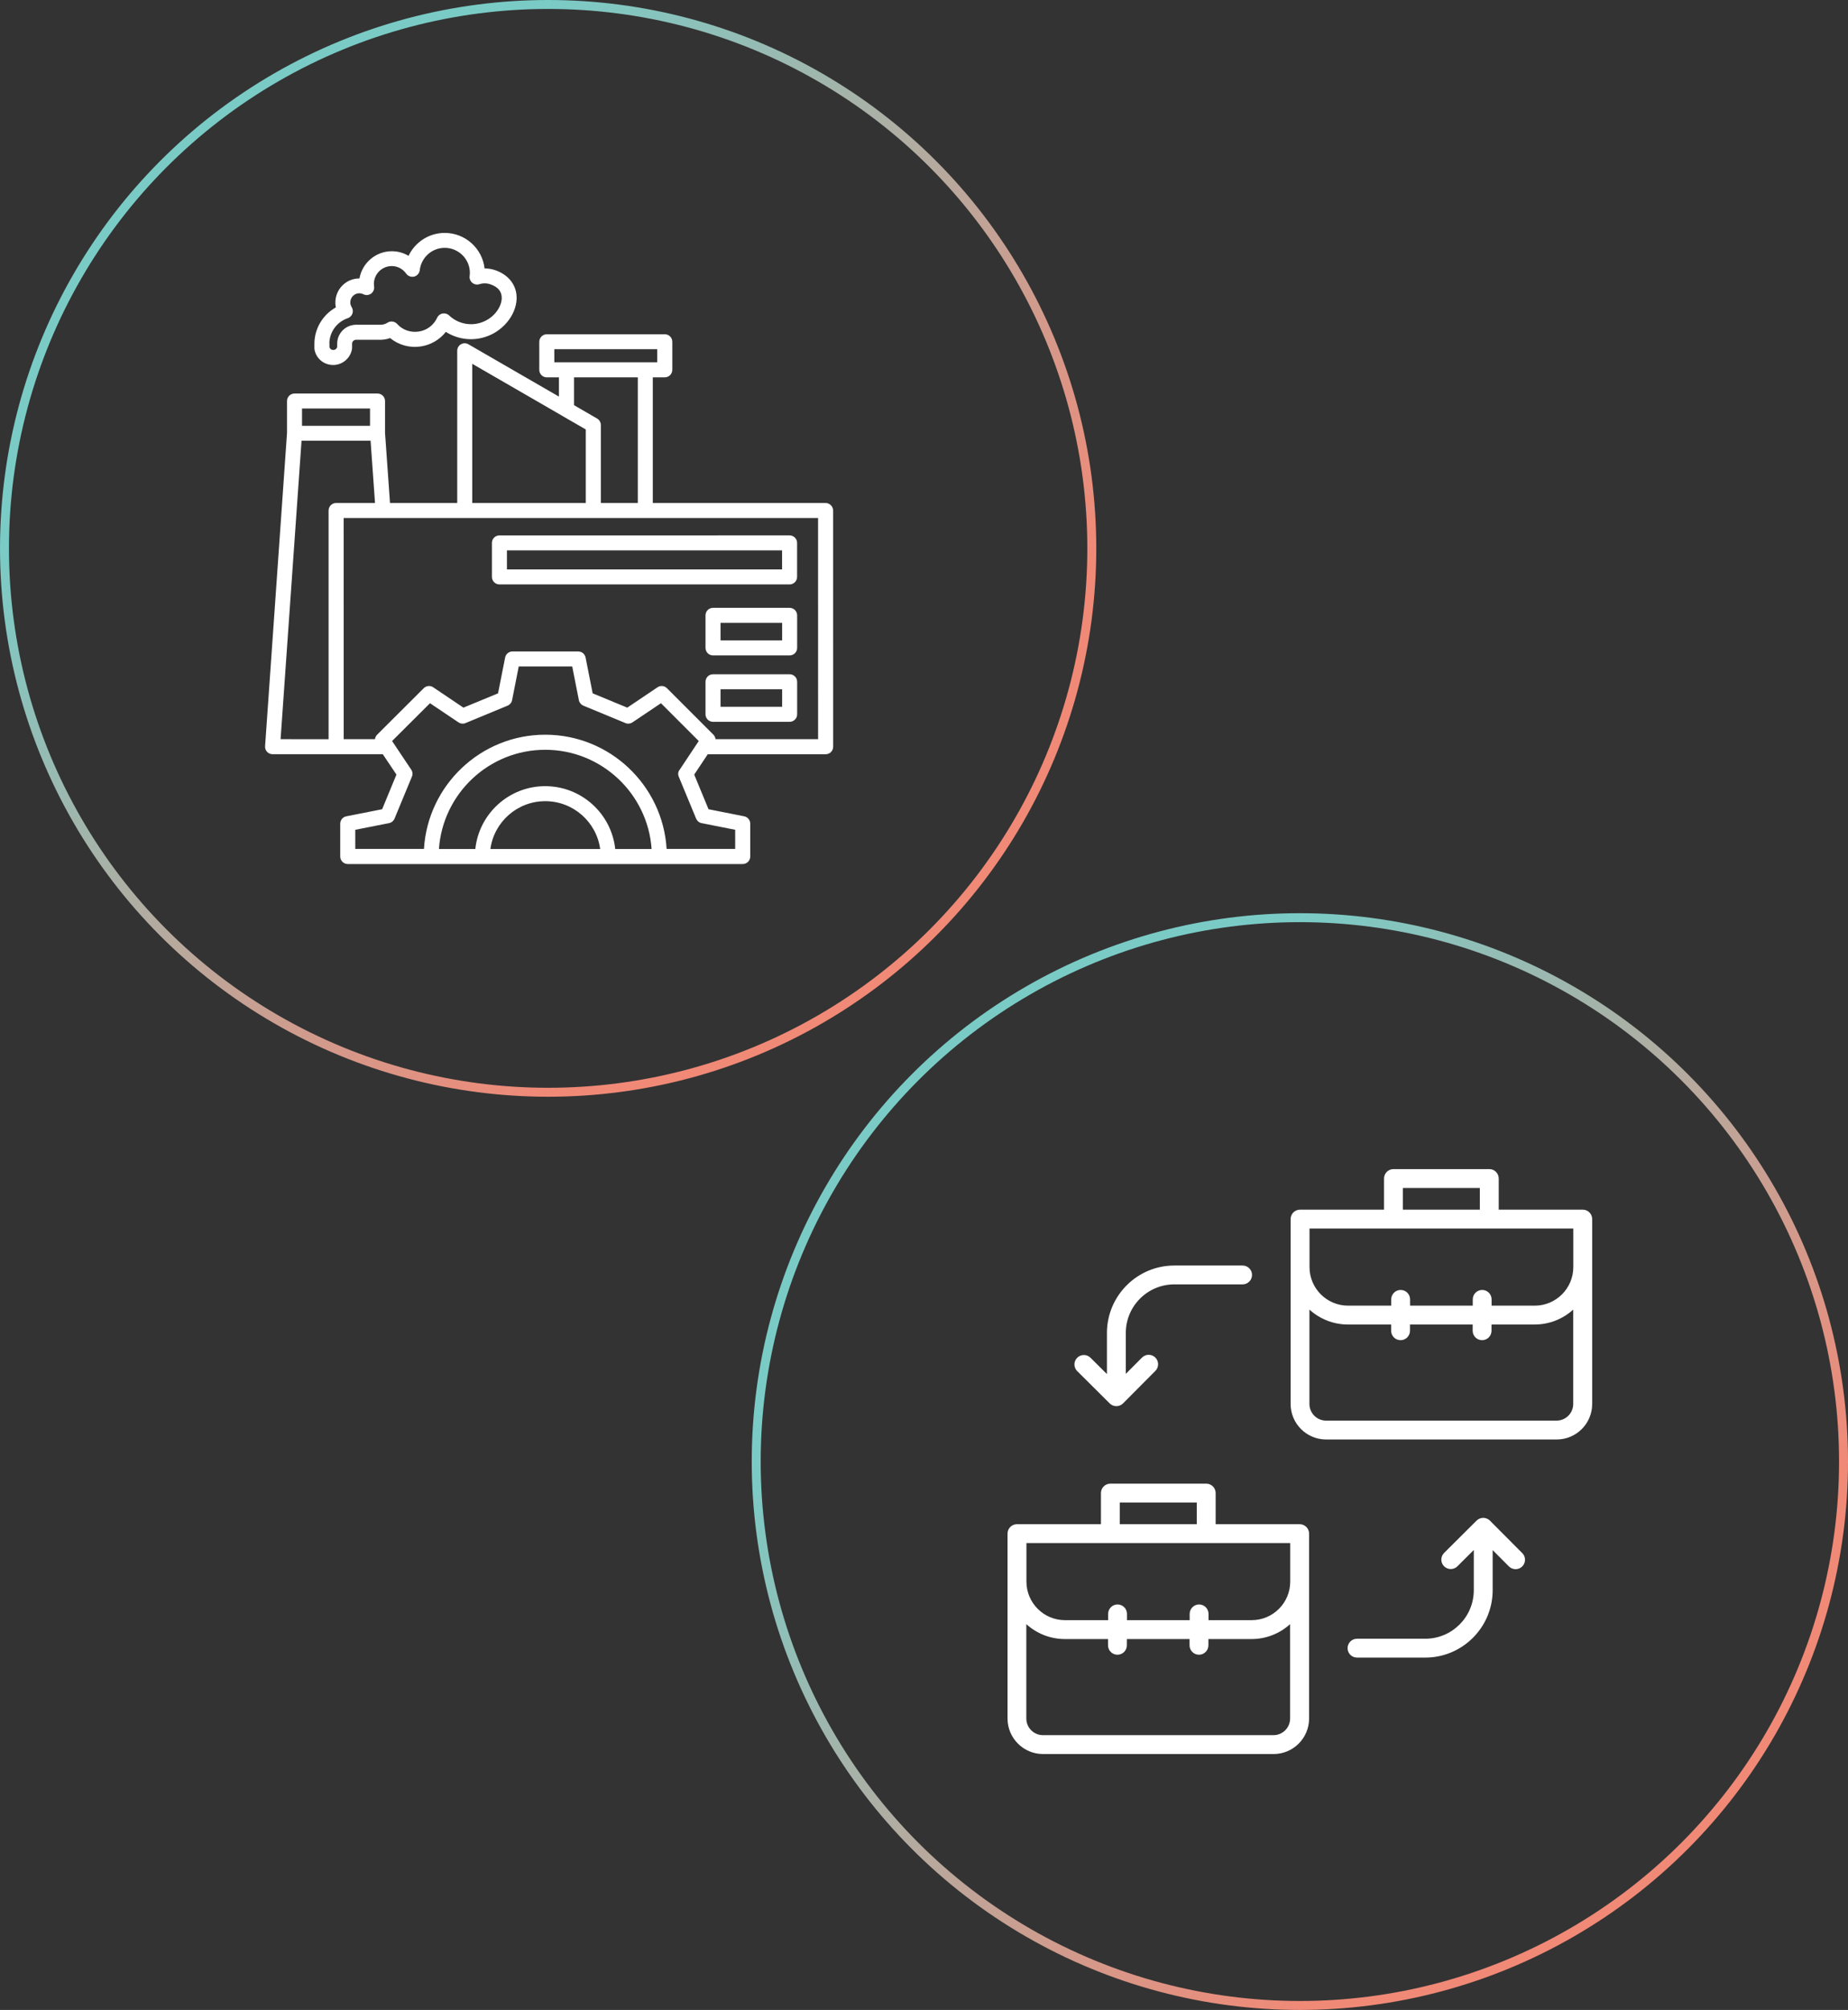 <?xml version="1.0" encoding="UTF-8"?>
<svg xmlns="http://www.w3.org/2000/svg" width="413" height="449" viewBox="0 0 413 449" fill="none">
  <rect x="0" y="0" width="413" height="449" fill="#333333" stroke="none"/>
  <circle cx="122.502" cy="122.5" r="121.5" stroke="url(#paint0_linear_2087_8359)" stroke-width="2"></circle>
  <path d="M184.494 112.365H145.89V84.293H148.57C149.494 84.293 150.25 83.543 150.25 82.614V76.347C150.25 75.423 149.5 74.668 148.57 74.668L122.201 74.674C121.277 74.674 120.522 75.423 120.522 76.353V82.62C120.522 83.543 121.271 84.299 122.201 84.299H124.912V88.593L104.689 76.911C104.174 76.611 103.532 76.611 103.01 76.911C102.494 77.21 102.182 77.756 102.182 78.368V112.366H87.16L86.05 96.731V89.589C86.05 88.665 85.301 87.909 84.371 87.909H65.822C64.899 87.909 64.143 88.659 64.143 89.589V96.731L59.243 166.692C59.213 167.16 59.369 167.616 59.681 167.946C59.993 168.288 60.449 168.48 60.904 168.48H85.547L88.599 173.037L85.403 180.774L77.385 182.357C76.599 182.513 76.035 183.202 76.035 184V191.334C76.035 192.258 76.785 193.014 77.715 193.014H165.992C166.915 193.014 167.671 192.264 167.671 191.334V184C167.671 183.202 167.107 182.513 166.321 182.357L158.345 180.774L155.149 173.037L158.172 168.492H184.523C185.446 168.492 186.202 167.742 186.202 166.812L186.196 114.038C186.166 113.115 185.429 112.365 184.494 112.365ZM123.882 78.008H146.88V80.922H123.882V78.008ZM128.266 84.293H142.539V112.365H134.281V94.961C134.281 94.367 133.969 93.804 133.453 93.504L128.284 90.511V84.292L128.266 84.293ZM105.536 81.27L125.602 92.862C125.71 92.94 125.824 93.006 125.944 93.066L130.91 95.933V112.365H105.537L105.536 81.27ZM67.498 91.261H82.694V95.117H67.498V91.261ZM67.39 98.452H82.82L83.81 112.365H75.114C74.191 112.365 73.435 113.115 73.435 114.044V165.133L62.706 165.127L67.39 98.452ZM109.597 189.661C110.412 183.628 115.594 178.974 121.849 178.974C128.116 178.974 133.303 183.628 134.131 189.661H109.597ZM137.495 189.661C136.65 181.781 129.963 175.622 121.843 175.622C113.741 175.622 107.055 181.781 106.227 189.661H98.095C98.958 177.283 109.279 167.495 121.844 167.495C134.425 167.495 144.765 177.3 145.622 189.661H137.495ZM151.69 173.493L155.576 182.879C155.798 183.394 156.248 183.772 156.8 183.88L164.302 185.367V189.643H148.98C148.116 175.418 136.272 164.126 121.849 164.126C107.438 164.126 95.605 175.419 94.748 189.643H79.396V185.367L86.946 183.88C87.492 183.772 87.948 183.394 88.17 182.879L92.056 173.493C92.278 172.977 92.212 172.384 91.9 171.928L87.624 165.535L96.098 157.091L102.46 161.367C102.928 161.679 103.528 161.745 104.044 161.523L113.441 157.637C113.957 157.415 114.335 156.965 114.443 156.414L115.93 148.881H127.882L129.369 156.414C129.477 156.959 129.855 157.415 130.371 157.637L139.768 161.523C140.284 161.745 140.878 161.679 141.351 161.367L147.714 157.091L156.158 165.535L151.912 171.928C151.534 172.378 151.468 172.978 151.69 173.493ZM182.833 165.127H159.912C159.864 164.75 159.708 164.408 159.444 164.126L149.057 153.739C148.493 153.175 147.6 153.079 146.94 153.535L140.187 158.081L132.451 154.884L130.868 146.878C130.712 146.093 130.022 145.529 129.225 145.529H114.532C113.734 145.529 113.045 146.093 112.889 146.878L111.306 154.884L103.569 158.081L96.817 153.535C96.157 153.079 95.263 153.175 94.7 153.739L84.283 164.126C84.001 164.408 83.845 164.768 83.797 165.127H76.81L76.804 115.717H182.827L182.833 165.127ZM109.939 121.277V128.876C109.939 129.799 110.689 130.555 111.619 130.555H176.458C177.382 130.555 178.138 129.805 178.138 128.876V121.277C178.138 120.354 177.388 119.598 176.458 119.598L111.619 119.604C110.689 119.604 109.939 120.342 109.939 121.277ZM113.292 122.957H174.78V127.203H113.292V122.957ZM176.47 150.622H159.349C158.426 150.622 157.67 151.372 157.67 152.301V159.57C157.67 160.493 158.42 161.249 159.349 161.249H176.47C177.394 161.249 178.15 160.499 178.15 159.57V152.301C178.15 151.372 177.394 150.622 176.47 150.622ZM174.797 157.89H161.028V153.974H174.797V157.89ZM176.47 135.786H159.349C158.426 135.786 157.67 136.536 157.67 137.465V144.734C157.67 145.657 158.42 146.413 159.349 146.413H176.47C177.394 146.413 178.15 145.663 178.15 144.734V137.465C178.15 136.542 177.394 135.786 176.47 135.786ZM174.797 143.054H161.028V139.138H174.797V143.054ZM74.455 81.537C76.506 81.537 78.275 80.062 78.653 78.041C78.671 77.933 78.683 77.837 78.683 77.729V76.775C78.683 76.308 79.091 75.9 79.558 75.9H84.524C85.435 75.96 86.341 75.822 87.187 75.522C89.1 77.087 91.588 77.777 94.077 77.387C96.302 77.045 98.275 75.87 99.637 74.142C102.161 75.738 105.274 76.212 108.188 75.348C112.212 74.203 115.331 70.508 115.457 66.76C115.553 63.846 113.778 61.447 110.755 60.385C109.958 60.103 109.124 59.959 108.296 59.959C107.793 55.51 103.99 52.031 99.385 52.031C95.858 52.031 92.758 54.1 91.301 57.153C90.191 56.481 88.902 56.121 87.57 56.121C83.954 56.121 80.944 58.754 80.332 62.202H80.302C77.339 62.202 74.947 64.613 74.947 67.594C74.947 67.953 74.977 68.313 75.055 68.673C72.14 70.304 70.263 73.405 70.263 76.817V77.77C70.263 77.867 70.263 77.945 70.281 78.034C70.605 80.049 72.356 81.537 74.455 81.537ZM73.609 76.775C73.609 74.208 75.252 71.918 77.711 71.09C78.197 70.916 78.587 70.544 78.761 70.058C78.934 69.573 78.869 69.027 78.587 68.601C78.401 68.301 78.287 67.942 78.287 67.552C78.287 66.424 79.198 65.513 80.29 65.513C80.572 65.513 80.902 65.591 81.243 65.747C81.789 66.01 82.449 65.951 82.935 65.591C83.42 65.231 83.684 64.637 83.606 64.025C83.576 63.84 83.558 63.636 83.558 63.432C83.558 61.225 85.358 59.438 87.552 59.438C88.824 59.438 90.029 60.061 90.767 61.117C91.157 61.681 91.864 61.944 92.554 61.789C93.226 61.615 93.73 61.051 93.808 60.361C94.137 57.513 96.536 55.366 99.385 55.366C102.485 55.366 105.01 57.873 105.01 60.961C105.01 61.225 104.98 61.465 104.95 61.699C104.89 62.262 105.124 62.826 105.562 63.186C106 63.546 106.593 63.654 107.145 63.486C107.943 63.222 108.836 63.234 109.652 63.534C111.343 64.127 112.176 65.177 112.129 66.652C112.069 68.691 110.233 71.288 107.271 72.133C104.842 72.853 102.209 72.211 100.38 70.472C99.99 70.094 99.439 69.939 98.905 70.034C98.371 70.13 97.915 70.49 97.7 70.976C96.932 72.637 95.397 73.795 93.597 74.064C91.78 74.346 89.981 73.723 88.758 72.373C88.212 71.762 87.283 71.636 86.599 72.091C86.083 72.433 85.424 72.595 84.656 72.547H79.582C77.25 72.547 75.355 74.442 75.355 76.775V77.543C75.229 77.933 74.887 78.184 74.479 78.184C74.071 78.184 73.741 77.933 73.633 77.561L73.627 76.775L73.609 76.775Z" fill="white"></path>
  <circle cx="290.502" cy="326.5" r="121.5" stroke="url(#paint1_linear_2087_8359)" stroke-width="2"></circle>
  <path d="M353.716 270.226H334.945V263.272C334.945 262.104 334.001 261.166 332.84 261.166H311.415C310.248 261.166 309.31 262.11 309.31 263.272V270.226H290.54C289.372 270.226 288.434 271.17 288.434 272.331V313.637C288.434 318.014 291.994 321.567 296.365 321.567H347.898C352.275 321.567 355.829 318.007 355.829 313.637V272.331C355.829 271.164 354.884 270.226 353.723 270.226H353.716ZM313.514 265.383H330.722V270.226H313.514V265.383ZM292.639 274.443H351.61V283.057C351.61 287.81 347.744 291.67 342.997 291.67H333.35V290.266C333.35 289.099 332.406 288.161 331.245 288.161C330.084 288.161 329.139 289.105 329.139 290.266V291.67H315.128V290.266C315.128 289.099 314.184 288.161 313.023 288.161C311.862 288.161 310.917 289.105 310.917 290.266V291.67H301.27C296.517 291.67 292.657 287.803 292.657 283.057V274.443H292.639ZM347.891 317.351H296.358C294.31 317.351 292.638 315.686 292.638 313.631V292.552C294.916 294.619 297.94 295.882 301.252 295.882H310.898V297.279C310.898 298.447 311.843 299.385 313.004 299.385C314.165 299.385 315.109 298.441 315.109 297.279V295.882H329.12V297.279C329.12 298.447 330.065 299.385 331.226 299.385C332.387 299.385 333.331 298.441 333.331 297.279V295.882H342.978C346.289 295.882 349.314 294.619 351.591 292.552V313.631C351.591 315.679 349.926 317.351 347.872 317.351H347.891ZM290.45 340.492H271.68V333.538C271.68 332.37 270.736 331.432 269.574 331.432H248.15C246.982 331.432 246.044 332.376 246.044 333.538V340.492H227.274C226.107 340.492 225.169 341.436 225.169 342.598V383.903C225.169 388.28 228.729 391.834 233.099 391.834H284.633C289.009 391.834 292.563 388.273 292.563 383.903V342.598C292.563 341.43 291.619 340.492 290.458 340.492H290.45ZM250.249 335.643H267.456V340.486H250.249V335.643ZM229.373 344.703H288.345V353.316C288.345 358.07 284.478 361.929 279.732 361.929H270.085V360.526C270.085 359.358 269.14 358.42 267.979 358.42C266.818 358.42 265.874 359.365 265.874 360.526V361.929H251.863V360.526C251.863 359.358 250.919 358.42 249.757 358.42C248.596 358.42 247.652 359.365 247.652 360.526V361.929H238.005C233.252 361.929 229.392 358.063 229.392 353.316V344.703H229.373ZM284.626 387.616H233.086C231.038 387.616 229.366 385.95 229.366 383.896V362.816C231.644 364.883 234.668 366.147 237.979 366.147H247.626V367.544C247.626 368.712 248.571 369.65 249.732 369.65C250.893 369.65 251.837 368.705 251.837 367.544V366.147H265.848V367.544C265.848 368.712 266.792 369.65 267.954 369.65C269.115 369.65 270.059 368.705 270.059 367.544V366.147H279.706C283.017 366.147 286.042 364.883 288.319 362.816V383.896C288.319 385.944 286.654 387.616 284.6 387.616H284.626ZM240.743 306.3C239.92 305.477 239.913 304.144 240.73 303.321C241.553 302.497 242.887 302.491 243.71 303.308L247.385 306.957V297.763C247.385 289.463 254.141 282.706 262.442 282.706H277.704C278.871 282.706 279.809 283.65 279.809 284.812C279.809 285.973 278.865 286.917 277.704 286.917H262.442C256.464 286.917 251.602 291.779 251.602 297.757V306.906L255.22 303.27C256.043 302.447 257.376 302.44 258.199 303.263C259.022 304.086 259.029 305.42 258.206 306.243L250.983 313.503C250.568 313.918 250.026 314.122 249.49 314.122C248.954 314.122 248.418 313.918 248.004 313.51L240.736 306.287L240.743 306.3ZM340.205 346.949C341.028 347.772 341.021 349.105 340.198 349.928C339.784 350.337 339.248 350.541 338.712 350.541C338.169 350.541 337.633 350.33 337.219 349.922L333.588 346.279V355.23C333.588 363.531 326.832 370.288 318.531 370.288H303.269C302.102 370.288 301.164 369.343 301.164 368.182C301.164 367.021 302.108 366.077 303.269 366.077H318.531C324.509 366.077 329.371 361.215 329.371 355.237V346.253L325.709 349.897C324.886 350.72 323.552 350.713 322.729 349.89C321.906 349.067 321.913 347.734 322.736 346.911L329.996 339.688C330.819 338.865 332.153 338.871 332.976 339.695L340.205 346.955L340.205 346.949Z" fill="white"></path>
  <defs>
    <linearGradient id="paint0_linear_2087_8359" x1="-61.248" y1="183.75" x2="61.252" y2="306.25" gradientUnits="userSpaceOnUse">
      <stop stop-color="#7ACBC6"></stop>
      <stop offset="1" stop-color="#F18977"></stop>
    </linearGradient>
    <linearGradient id="paint1_linear_2087_8359" x1="106.752" y1="387.75" x2="229.252" y2="510.25" gradientUnits="userSpaceOnUse">
      <stop stop-color="#7ACBC6"></stop>
      <stop offset="1" stop-color="#F18977"></stop>
    </linearGradient>
  </defs>
</svg>
